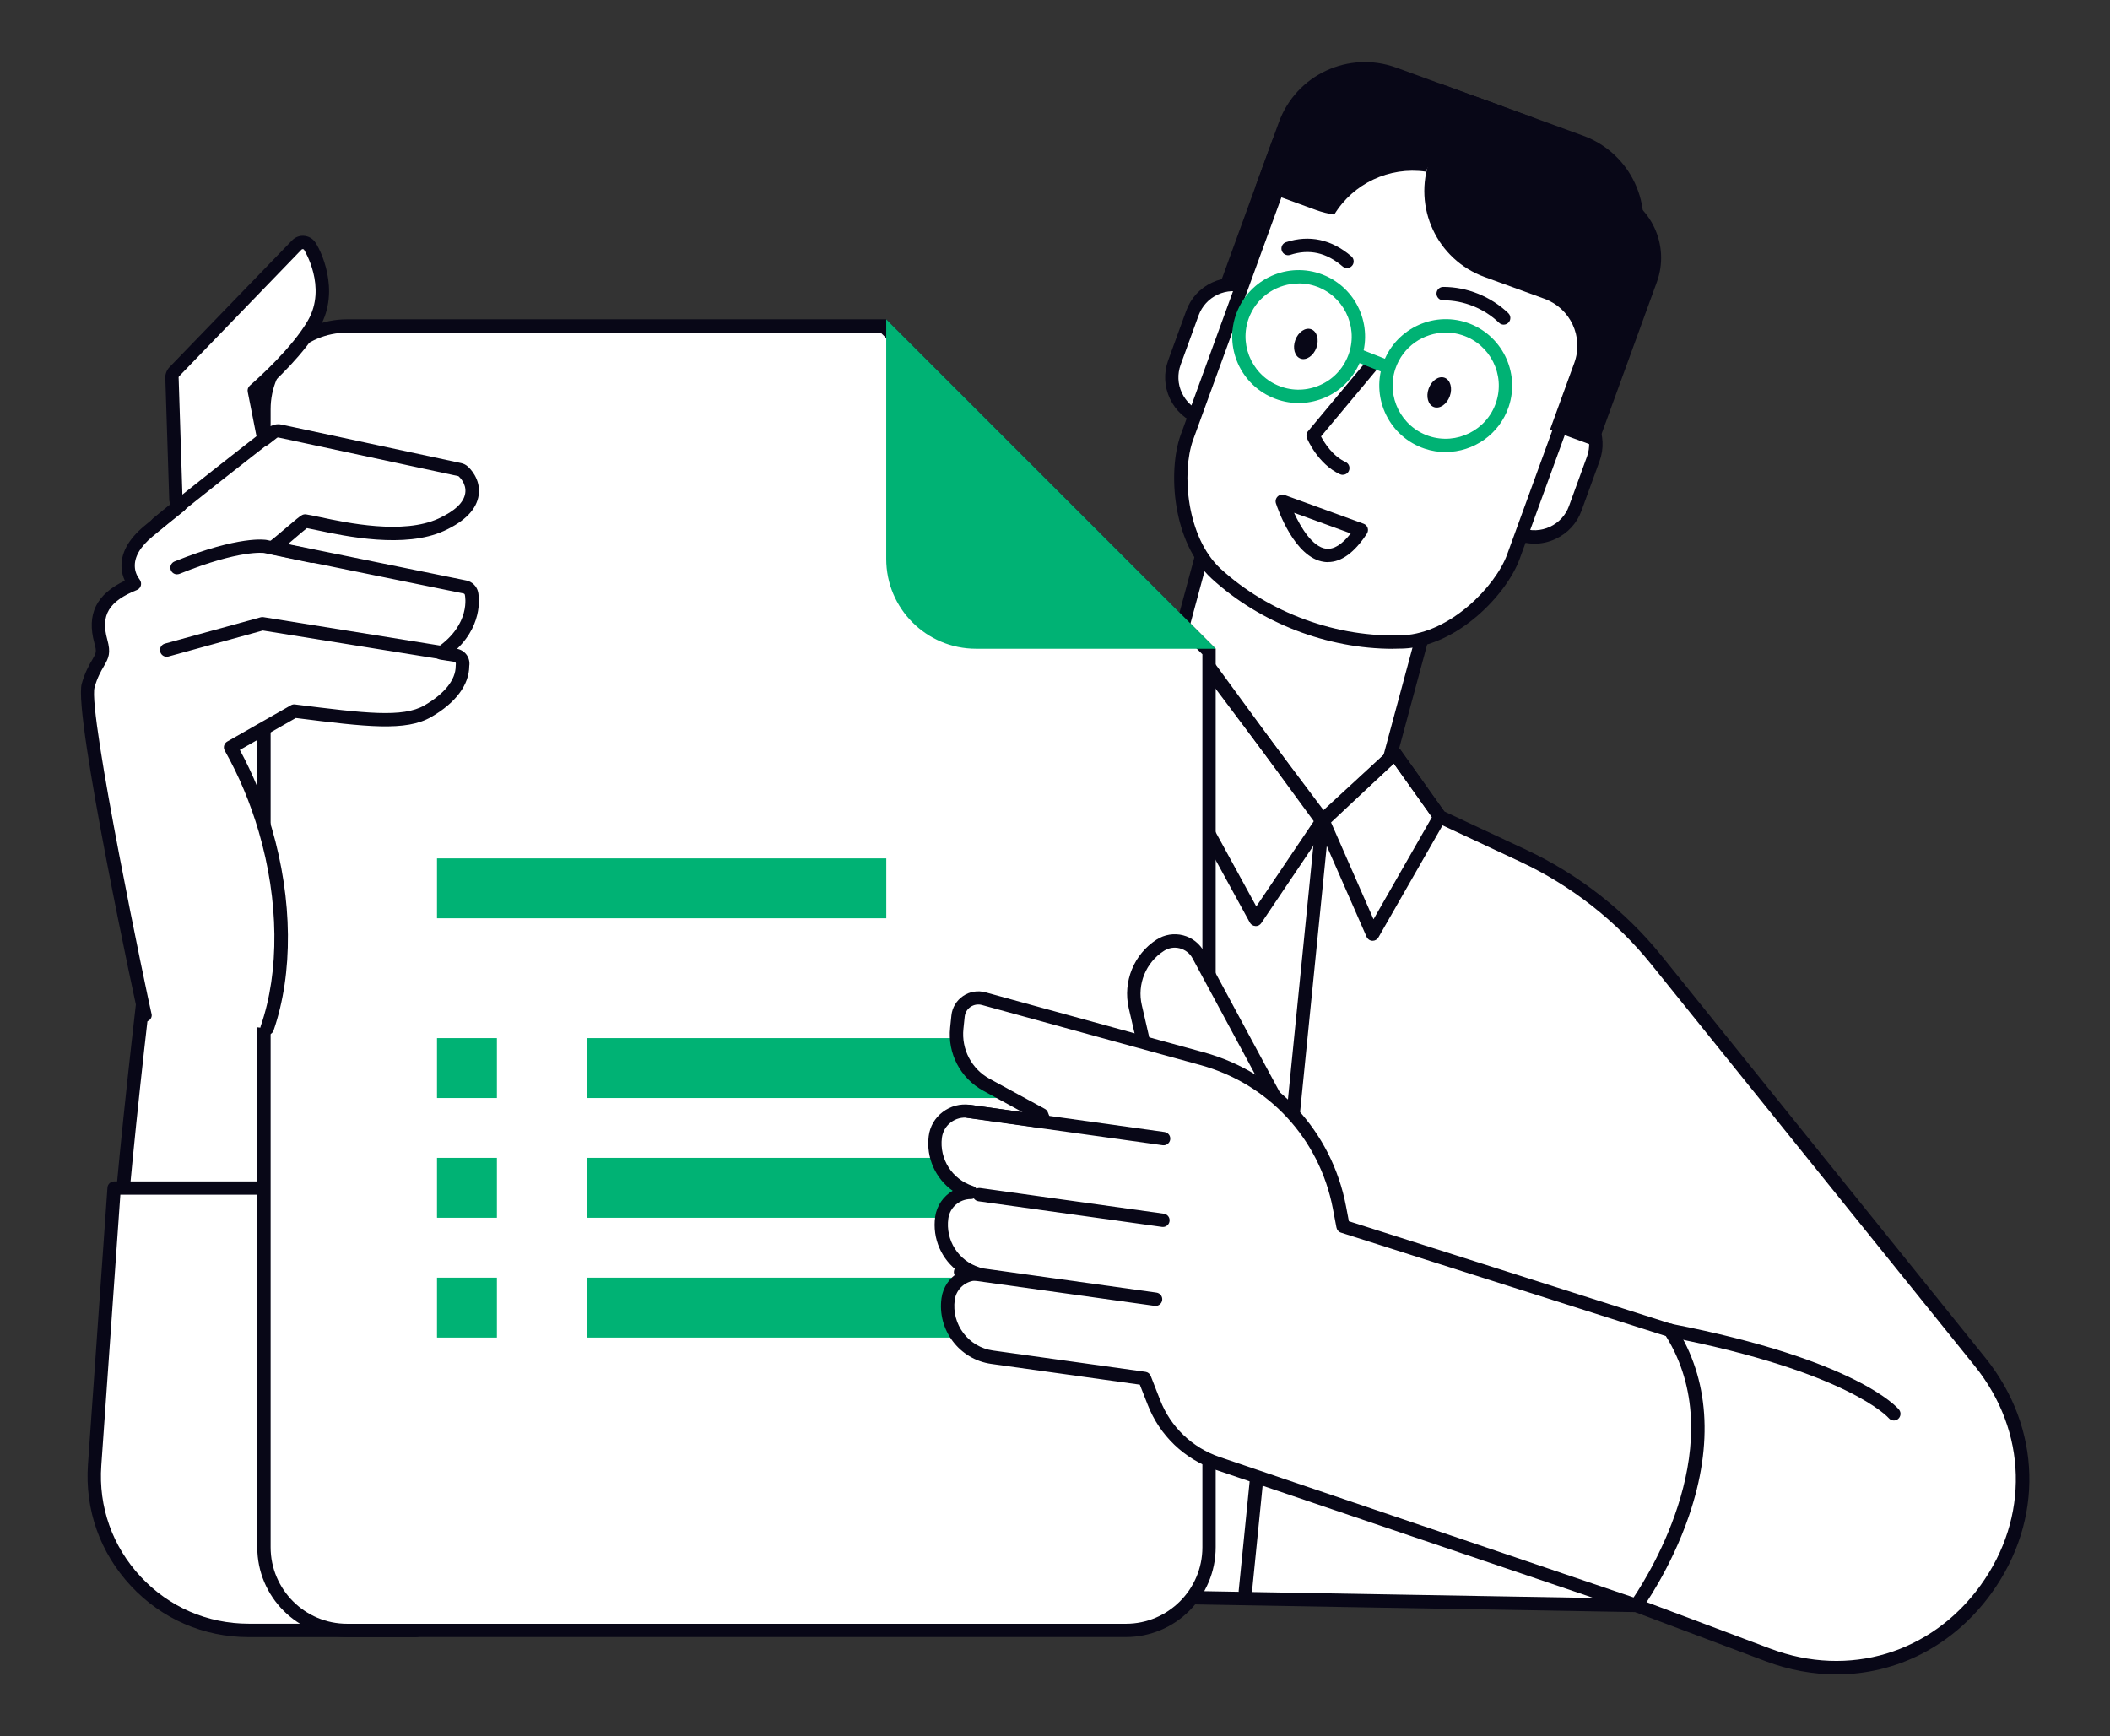 <?xml version="1.0" encoding="UTF-8"?>
<svg xmlns="http://www.w3.org/2000/svg" id="Layer_1" version="1.1" viewBox="0 0 315.92 260">
  <rect x="0" y="0" width="315.92" height="260" fill="#333333" stroke="none"/>
  <defs>
    <style>
      .st0 {
        fill: #080717;
      }

      .st1 {
        fill: #00b274;
      }

      .st2 {
        fill: #fff;
      }

      .st3 {
        fill: none;
        stroke: #080717;
        stroke-linecap: round;
        stroke-linejoin: round;
        stroke-width: 2px;
      }
    </style>
  </defs>
  <g>
    <rect class="st2" x="174.24" y="77.75" width="35.03" height="57.86" transform="translate(34.37 -46.23) rotate(15.08)"></rect>
    <path class="st0" d="M201.14,140.17c-.09,0-.17-.01-.26-.03l-33.83-9.12c-.26-.07-.47-.24-.61-.47-.13-.23-.17-.5-.1-.76l15.06-55.87c.14-.53.69-.85,1.23-.71l33.83,9.12c.26.07.47.24.61.47.13.23.17.5.1.76l-15.06,55.87c-.12.45-.52.74-.96.74ZM168.54,129.35l31.9,8.6,14.54-53.94-31.9-8.6-14.54,53.94Z"></path>
  </g>
  <g>
    <path class="st2" d="M244.99,240.38l19.73,7.42c26.75,10.06,49.66-21.62,31.74-43.88l-48.44-60.15c-5.36-6.65-12.17-11.99-19.9-15.62l-12.54-5.87-6.73-9.47-10.86,10.2-19.95-27.27-65.18,142.33,132.14,2.3Z"></path>
    <path class="st0" d="M274.98,250.71c-3.5,0-7.08-.64-10.61-1.97l-19.57-7.36-131.97-2.29c-.34,0-.65-.18-.83-.47-.18-.29-.2-.64-.06-.95l65.18-142.33c.15-.32.45-.54.81-.58.36-.03.7.12.91.4l19.29,26.36,10.04-9.42c.21-.2.49-.29.78-.27.29.03.55.18.72.42l6.58,9.25,12.3,5.76c7.83,3.67,14.84,9.16,20.26,15.89l48.44,60.15c8.46,10.5,8.81,24.34.91,35.27-5.69,7.87-14.17,12.14-23.18,12.14ZM114.4,237.11l130.61,2.27c.11,0,.23.02.33.06l19.73,7.42c11.75,4.42,24.1.7,31.46-9.47,7.36-10.17,7.02-23.06-.85-32.84l-48.44-60.15c-5.23-6.5-11.99-11.8-19.55-15.34l-12.54-5.87c-.16-.07-.29-.19-.39-.33l-6.07-8.53-10.03,9.41c-.21.2-.49.29-.78.27-.29-.03-.55-.17-.71-.41l-18.95-25.89-63.83,139.39Z"></path>
  </g>
  <path class="st0" d="M186.46,239.3s-.07,0-.1,0c-.55-.06-.95-.55-.9-1.09l11.58-115.53c.06-.55.55-.94,1.09-.9.55.06.95.55.9,1.09l-11.58,115.53c-.05.52-.49.9-.99.9Z"></path>
  <g>
    <path class="st2" d="M74.28,232.54c-7.8-24.72-25.38-77.91-25.38-77.91l3.1-6.88c.15-88.14-27.54-22.93-27.54-22.93,0,0-5.9,45.65-7.17,67.97l56.99,39.75Z"></path>
    <path class="st0" d="M74.28,233.54c-.42,0-.82-.27-.95-.7-7.71-24.43-25.2-77.37-25.38-77.9-.08-.24-.06-.5.04-.72l3.01-6.68c.05-37.57-5.1-44.24-8.18-44.87-5.25-1.07-13.42,13.13-17.39,22.43-.36,2.78-5.93,46.33-7.15,67.76-.03.55-.51.97-1.06.94-.55-.03-.97-.5-.94-1.05,1.26-22.1,7.12-67.58,7.18-68.04.01-.09.04-.18.07-.26,1.11-2.61,11.09-25.51,19.68-23.73,2.44.5,9.85,2.01,9.78,47.05,0,.14-.03.28-.09.41l-2.94,6.52c1.58,4.78,17.89,54.19,25.26,77.56.17.53-.13,1.09-.65,1.25-.1.03-.2.05-.3.05Z"></path>
  </g>
  <g>
    <path class="st2" d="M62.31,244.13h-25.07c-13.41,0-24.01-11.37-23.07-24.75l2.92-41.48h31.26l13.97,66.23Z"></path>
    <path class="st0" d="M62.31,245.13h-25.07c-6.77,0-13.04-2.73-17.65-7.68-4.61-4.95-6.89-11.39-6.42-18.14l2.92-41.48c.04-.52.47-.93,1-.93h31.26c.47,0,.88.33.98.79l13.97,66.23c.06.29-.01.6-.2.84-.19.23-.48.37-.78.37ZM18.02,178.89l-2.85,40.55c-.44,6.19,1.66,12.1,5.89,16.64,4.23,4.54,9.98,7.04,16.19,7.04h23.84l-13.54-64.23h-29.52Z"></path>
  </g>
  <g>
    <path class="st0" d="M221.35,14.61c-4.52-1.65-9.33-.78-12.89,1.89l-4.43-1.61c-5.52-2.01-11.61.83-13.62,6.35l-8.98,24.67,7.03,2.56,3.65-10.03c1.41-3.88,5.71-5.88,9.58-4.47l4.1,1.49-6.49-2.36,4.3,1.56c7.12,2.59,14.99-1.07,17.58-8.2l3.83-10.52-3.64-1.33Z"></path>
    <g>
      <path class="st2" d="M188.59,58.91c-1.23,3.38-4.97,5.11-8.36,3.87l-.51-.18c-3.37-1.23-5.12-4.95-3.89-8.33l2.7-7.42c1.22-3.36,4.97-5.1,8.33-3.88l.51.18c2.51.91,4.11,3.2,4.29,5.68l-3.08,10.08Z"></path>
      <path class="st0" d="M182.49,64.19c-.87,0-1.75-.15-2.59-.46l-.51-.18c-1.88-.68-3.38-2.06-4.23-3.87-.85-1.82-.94-3.85-.25-5.74l2.7-7.42c.68-1.88,2.06-3.38,3.88-4.22,1.82-.85,3.85-.93,5.73-.25l.51.18c2.79,1.02,4.73,3.59,4.94,6.55.04.55-.38,1.03-.93,1.07-.55.04-1.03-.38-1.07-.93-.15-2.18-1.58-4.06-3.63-4.81l-.51-.18c-1.38-.5-2.87-.44-4.21.18-1.33.62-2.34,1.72-2.85,3.09l-2.7,7.42c-.5,1.38-.44,2.88.19,4.21.62,1.33,1.72,2.34,3.1,2.84l.51.18c1.39.51,2.89.45,4.22-.17,1.33-.62,2.35-1.72,2.85-3.1.19-.52.76-.79,1.28-.6.52.19.79.76.6,1.28-.69,1.89-2.07,3.39-3.89,4.23-1,.46-2.08.7-3.15.7Z"></path>
    </g>
    <path class="st0" d="M212.31,22.4l3.57-9.79,4.05,1.47,10.67,3.89,6.44,2.35c7.12,2.59,10.79,10.46,8.2,17.56l-3.57,9.81-4.06-1.48-10.66-3.88-6.44-2.35c-7.11-2.59-10.77-10.46-8.18-17.57Z"></path>
    <g>
      <path class="st2" d="M225.81,64.06c1.23-3.38,4.95-5.11,8.33-3.88l.51.19c3.37,1.23,5.13,4.96,3.9,8.33l-2.7,7.42c-1.23,3.37-4.98,5.1-8.35,3.88l-.51-.19c-2.49-.91-4.1-3.18-4.28-5.67l3.1-10.09Z"></path>
      <path class="st0" d="M229.73,81.4c-.87,0-1.73-.15-2.57-.46l-.51-.19c-2.79-1.02-4.73-3.58-4.93-6.54-.04-.55.38-1.03.93-1.07.55-.03,1.03.38,1.07.93.15,2.17,1.57,4.05,3.62,4.8l.51.19c1.38.5,2.88.44,4.21-.18,1.34-.62,2.35-1.72,2.85-3.09l2.7-7.42c.5-1.38.43-2.87-.19-4.21-.62-1.33-1.73-2.34-3.11-2.85l-.51-.19c-2.85-1.04-6.01.44-7.05,3.28-.19.52-.76.79-1.28.6-.52-.19-.79-.76-.6-1.28,1.41-3.88,5.72-5.89,9.61-4.48l.51.19c1.88.68,3.39,2.06,4.24,3.88.85,1.82.95,3.86.26,5.74l-2.7,7.42c-.68,1.88-2.06,3.38-3.89,4.23-1.01.47-2.09.71-3.17.71Z"></path>
    </g>
    <g>
      <path class="st2" d="M226.6,83.38c-1.88,5.1-8.96,12.37-16.44,12.74-10.15.44-20.59-3.36-28.08-10.23-5.51-5.1-6.22-15.2-4.4-20.33,5.3-14.56,10.6-29.09,15.89-43.63,1.85-5.17,8.58-7.63,14.96-5.44,8.66,3.15,17.33,6.31,26.01,9.47,6.3,2.43,9.88,8.64,7.95,13.78-5.29,14.54-10.59,29.07-15.89,43.63Z"></path>
      <path class="st0" d="M208.6,97.15c-9.88,0-19.94-3.87-27.19-10.52-5.95-5.5-6.53-16.15-4.67-21.4l15.89-43.64c2.04-5.69,9.32-8.41,16.22-6.04l26.02,9.48c6.85,2.64,10.67,9.4,8.54,15.07l-15.89,43.62s0,0,0,0c-1.92,5.22-9.19,12.99-17.33,13.39-.53.02-1.07.03-1.61.03ZM203.76,16.69c-4.26,0-8,2.09-9.25,5.59l-15.89,43.63c-1.72,4.84-.98,14.51,4.14,19.25,7.27,6.66,17.49,10.37,27.35,9.96,7-.35,13.77-7.27,15.54-12.08l15.89-43.63c1.75-4.66-1.56-10.27-7.37-12.51l-25.99-9.47c-1.48-.51-2.98-.75-4.42-.75ZM226.6,83.38h0,0Z"></path>
    </g>
    <path class="st0" d="M228.63,17.26c4.53,1.65,7.65,5.4,8.68,9.75l4.42,1.61c5.5,2,8.35,8.1,6.34,13.62l-8.98,24.67-7.02-2.56,3.65-10.03c1.41-3.88-.59-8.17-4.47-9.58l-.08-.03,2.48.9-11.38-4.14c-7.13-2.6-10.77-10.45-8.18-17.58l3.83-10.52,10.7,3.9Z"></path>
    <path class="st0" d="M213.45,25.68c.45-.76.84-1.57,1.15-2.44l3.57-9.79-4.05-1.48-5.05-1.84c-7.14-2.6-15,1.07-17.59,8.17l-3.57,9.81,2.69.98,1.36.5,5.07,1.85c.9.33,1.84.56,2.74.69,2.85-4.67,8.25-7.21,13.68-6.43Z"></path>
    <path class="st0" d="M198.83,84.17c-.19,0-.38-.01-.57-.04-4.43-.59-6.95-7.93-7.22-8.76-.12-.36-.02-.76.26-1.03.28-.27.68-.35,1.04-.22l11.82,4.3c.29.1.51.33.61.62.1.29.05.61-.11.86-1.85,2.83-3.81,4.26-5.82,4.26ZM193.75,76.77c1.03,2.26,2.78,5.12,4.78,5.39,1.15.15,2.41-.62,3.71-2.29l-8.49-3.09Z"></path>
    <path class="st0" d="M225.14,48.61c-.25,0-.5-.09-.69-.28-2.23-2.14-5.28-3.37-8.37-3.37-.55,0-1-.45-1-1,0-.55.45-1,1-1h0c3.6,0,7.15,1.44,9.75,3.93.4.38.41,1.01.03,1.41-.2.2-.46.31-.72.31Z"></path>
    <path class="st0" d="M201.68,40.14c-.23,0-.46-.08-.65-.24-2.44-2.09-5.01-2.66-7.86-1.73-.53.17-1.09-.12-1.26-.65s.12-1.09.64-1.26c3.52-1.13,6.81-.42,9.78,2.12.42.36.47.99.11,1.41-.2.23-.48.35-.76.35Z"></path>
    <path class="st0" d="M213.91,58.18c-.44,1.21-.09,2.45.78,2.77s1.94-.41,2.38-1.62c.44-1.21.09-2.45-.78-2.77s-1.94.41-2.38,1.62Z"></path>
    <path class="st0" d="M193.94,50.92c-.44,1.21-.09,2.45.78,2.77.87.32,1.94-.41,2.38-1.62.44-1.21.09-2.45-.78-2.77-.87-.32-1.94.41-2.38,1.62Z"></path>
    <path class="st1" d="M194.44,60.35c-1.36,0-2.72-.28-4.01-.85-5.02-2.21-7.31-8.09-5.09-13.12s8.09-7.31,13.11-5.09c5.02,2.21,7.31,8.09,5.09,13.12-1.07,2.43-3.02,4.3-5.5,5.26-1.17.45-2.39.68-3.6.68ZM194.45,42.45c-3.06,0-5.98,1.77-7.29,4.74-1.77,4.01.06,8.71,4.07,10.48,1.94.86,4.1.9,6.08.13,1.98-.77,3.54-2.26,4.4-4.21,1.77-4.01-.06-8.71-4.07-10.48-1.04-.46-2.12-.67-3.19-.67Z"></path>
    <path class="st0" d="M201.05,71.1c-.14,0-.28-.03-.42-.09-3.32-1.53-4.89-5.26-4.95-5.42-.14-.34-.08-.74.16-1.02l9.14-10.96c.35-.43.98-.48,1.41-.13.42.35.48.98.13,1.41l-8.73,10.46c.5.95,1.74,2.94,3.68,3.83.5.23.72.82.49,1.33-.17.37-.53.58-.91.58Z"></path>
    <path class="st1" d="M216.45,67.69c-1.04,0-2.1-.16-3.14-.51-5.2-1.74-8.02-7.38-6.29-12.59,1.74-5.2,7.38-8.03,12.59-6.29,5.2,1.74,8.02,7.38,6.29,12.58h0c-1.39,4.16-5.28,6.8-9.45,6.8ZM216.47,49.8c-3.33,0-6.44,2.11-7.55,5.43-1.39,4.16.87,8.67,5.02,10.06,4.16,1.38,8.67-.87,10.06-5.03h0c1.39-4.16-.87-8.67-5.02-10.06-.83-.28-1.68-.41-2.51-.41Z"></path>
    <path class="st1" d="M207.48,55.84c-.12,0-.25-.02-.37-.07l-3.94-1.55c-.51-.2-.77-.78-.56-1.3.2-.51.78-.76,1.3-.56l3.94,1.55c.51.2.77.78.56,1.3-.15.39-.53.63-.93.63Z"></path>
  </g>
  <path class="st0" d="M188.01,138.66s-.03,0-.05,0c-.35-.02-.66-.21-.83-.52l-20.68-37.83c-.24-.43-.12-.97.27-1.27l8.55-6.53c.21-.16.48-.23.74-.2.26.04.5.18.66.39l22.16,29.49c.26.34.27.81.03,1.16l-10.02,14.88c-.19.28-.5.44-.83.44ZM168.62,100.1l19.48,35.63,8.71-12.92-21.13-28.11-7.06,5.4Z"></path>
  <path class="st0" d="M205.52,140.87s-.04,0-.05,0c-.38-.02-.71-.25-.86-.6l-7.49-17.09c-.17-.39-.08-.85.24-1.14l10.81-9.95c.21-.19.5-.29.78-.26.29.03.54.18.71.41l6.73,9.47c.23.32.25.74.05,1.08l-10.06,17.58c-.18.31-.51.5-.87.5ZM199.24,123.03l6.41,14.62,8.75-15.3-5.71-8.02-9.45,8.7Z"></path>
  <path class="st3" d="M137.29,163.76"></path>
  <g>
    <g>
      <path class="st2" d="M51.97,244.12c-6.87,0-12.45-5.59-12.45-12.45V61.26c0-6.87,5.59-12.45,12.45-12.45h80.31l48.74,48.74v134.12c0,6.87-5.59,12.45-12.45,12.45H51.97Z"></path>
      <path class="st0" d="M131.87,49.81l48.16,48.16v133.71c0,6.32-5.14,11.45-11.45,11.45H51.97c-6.32,0-11.45-5.14-11.45-11.45V61.26c0-6.32,5.14-11.45,11.45-11.45h79.89ZM132.69,47.81H51.97c-7.43,0-13.45,6.02-13.45,13.45v170.41c0,7.43,6.02,13.45,13.45,13.45h116.6c7.43,0,13.45-6.02,13.45-13.45V97.14l-49.33-49.33h0Z"></path>
    </g>
    <path class="st1" d="M132.69,47.81v35.88c0,7.43,6.02,13.45,13.45,13.45h35.88l-49.33-49.33Z"></path>
    <rect class="st1" x="87.85" y="155.44" width="67.27" height="8.97"></rect>
    <rect class="st1" x="87.85" y="173.37" width="67.27" height="8.97"></rect>
    <rect class="st1" x="87.85" y="191.31" width="67.27" height="8.97"></rect>
    <rect class="st1" x="65.43" y="155.44" width="8.97" height="8.97"></rect>
    <rect class="st1" x="65.43" y="173.37" width="8.97" height="8.97"></rect>
    <rect class="st1" x="65.43" y="191.31" width="8.97" height="8.97"></rect>
    <rect class="st1" x="65.43" y="128.53" width="67.27" height="8.97"></rect>
  </g>
  <g>
    <g>
      <path class="st2" d="M192.75,167.75l-13.32-24.74c-1.11-2.06-3.73-2.74-5.7-1.48h0c-3.07,1.96-4.57,5.65-3.75,9.2l2.25,9.72,20.52,7.3Z"></path>
      <path class="st0" d="M192.75,168.75c-.11,0-.23-.02-.34-.06l-20.52-7.3c-.32-.11-.56-.38-.64-.72l-2.25-9.72c-.91-3.95.77-8.08,4.19-10.27,1.17-.75,2.61-.98,3.96-.63,1.35.35,2.49,1.25,3.15,2.48l13.32,24.74c.2.36.15.81-.12,1.12-.19.23-.47.35-.76.35ZM173.09,159.69l17.55,6.25-12.09-22.45c-.4-.75-1.08-1.27-1.9-1.49-.82-.21-1.67-.08-2.38.38-2.71,1.73-4.04,5-3.31,8.13l2.12,9.19Z"></path>
    </g>
    <g>
      <g>
        <path class="st2" d="M179.99,158.52l-32.71-8.99c-1.81-.5-3.63.75-3.83,2.61l-.19,1.82c-.37,3.46,1.39,6.8,4.44,8.47l8.26,4.5.41,1.05-11.27-1.57c-2.45-.34-4.74,1.37-5.05,3.83-.48,3.75,1.84,7.21,5.33,8.32-2.17-.01-4.06,1.56-4.37,3.76-.53,3.79,1.79,7.3,5.32,8.41-2.17-.01-4.06,1.56-4.37,3.76-.59,4.23,2.36,8.13,6.58,8.72l22.83,3.19,1.41,3.61c1.68,4.29,5.16,7.62,9.52,9.1l62.68,21.26s16.84-22.91,5.09-41.17c-.06-.1-.22-.07-.33-.11l-48.65-15.48-.54-2.85c-2.05-10.73-10.03-19.36-20.56-22.25Z"></path>
        <path class="st0" d="M244.99,241.38c-.11,0-.22-.02-.32-.05l-62.68-21.26c-4.65-1.58-8.34-5.11-10.13-9.68l-1.2-3.06-22.25-3.11c-4.77-.67-8.1-5.09-7.44-9.85.23-1.67,1.23-3.08,2.62-3.89-2.59-1.84-4.03-5-3.57-8.29.23-1.67,1.24-3.08,2.62-3.89-2.55-1.82-4-4.93-3.59-8.18.18-1.44.92-2.73,2.09-3.61,1.18-.9,2.63-1.28,4.1-1.08l7.86,1.1-5.88-3.21c-3.42-1.87-5.37-5.58-4.96-9.45l.19-1.82c.12-1.18.76-2.24,1.74-2.91.98-.67,2.2-.87,3.35-.56l32.71,8.99c10.98,3.02,19.14,11.84,21.28,23.03l.43,2.26,48.08,15.3h0c.1,0,.57.06.87.52,4.98,7.73,5.66,17.51,1.97,28.29-2.76,8.06-6.92,13.77-7.09,14.01-.19.26-.49.41-.81.41ZM146.31,191.73c-1.68,0-3.12,1.24-3.36,2.9-.51,3.67,2.06,7.08,5.73,7.59l22.83,3.19c.36.05.66.29.79.63l1.41,3.61c1.57,4.03,4.82,7.13,8.91,8.52l61.97,21.02c2.46-3.66,14.69-23.33,4.83-39.14l-48.64-15.48c-.35-.11-.61-.41-.68-.77l-.54-2.85c-2-10.43-9.6-18.66-19.84-21.48h0l-32.71-8.99c-.58-.16-1.19-.05-1.69.28-.5.34-.82.88-.88,1.47l-.19,1.82c-.32,3.07,1.22,6.01,3.93,7.49l8.26,4.5c.21.11.37.29.45.51l.41,1.05c.13.33.07.71-.15.98s-.57.42-.92.37l-11.27-1.57c-.93-.13-1.86.11-2.61.69-.73.56-1.2,1.37-1.32,2.28-.41,3.21,1.55,6.25,4.64,7.24.47.15.76.62.69,1.11-.08.49-.5.84-.99.84,0,0-.02,0-.02,0-1.68,0-3.12,1.24-3.36,2.9-.45,3.25,1.49,6.33,4.63,7.32.47.15.76.62.69,1.11-.08.49-.47.87-.99.84h-.02ZM249.78,200.12h.01-.01Z"></path>
      </g>
      <path class="st0" d="M174.12,183.71s-.09,0-.14,0l-27.48-3.84c-.55-.08-.93-.58-.85-1.13.08-.55.58-.93,1.13-.85l27.48,3.84c.55.08.93.58.85,1.13-.07.5-.5.86-.99.86Z"></path>
      <path class="st0" d="M174.22,171.48s-.09,0-.14,0l-29.2-4.08c-.55-.08-.93-.58-.85-1.13.08-.55.59-.93,1.13-.85l29.2,4.08c.55.08.93.58.85,1.13-.07.5-.5.86-.99.86Z"></path>
      <path class="st0" d="M173.02,195.53s-.09,0-.14,0l-29.2-4.08c-.55-.08-.93-.58-.85-1.13.08-.55.59-.93,1.13-.85l29.2,4.08c.55.08.93.58.85,1.13-.07.5-.5.86-.99.86Z"></path>
    </g>
  </g>
  <g>
    <path class="st2" d="M39.99,153.95c2.79-8.07,2.91-18.76-.28-29.7-1.32-4.5-3.09-8.65-5.18-12.35l9.52-5.43c10.59,1.33,16.43,2.07,19.99,0,5.65-3.27,5.14-6.66,5.18-6.87.07-.34,0-.68-.2-.97-.2-.28-.5-.47-.84-.52l-2.14-.34c5.58-3.88,4.57-8.71,4.52-8.93-.11-.48-.49-.86-.97-.96l-28.79-5.87c1.27-.95,4.38-3.74,4.88-4,2.73.41,13.7,3.63,20.4.54,2.78-1.28,4.31-2.82,4.56-4.57.28-1.95-1.14-3.24-1.3-3.38-.18-.16-.36-.24-.56-.28l-26.89-5.77c-.36-.08-.74,0-1.04.24-.02.02-.52.41-1.34,1.04l-1.45-7.33c1.67-1.46,6.53-5.89,8.9-9.99,3.13-5.43-.38-11.35-.64-11.69-.22-.3-.56-.48-.93-.5-.37-.02-.73.12-.98.38l-18.33,18.97c-.27.28-.4.68-.34,1.07l.58,18.1c.05.33.23.62.48.81.04.03.1.05.15.07-1.77,1.41-3.42,2.75-4.73,3.84-2.13,1.77-3.15,3.6-3.03,5.44.07,1.01.47,1.82.93,2.43-.02,0-.04.02-.07.03-4.63,1.87-6.11,4.43-4.97,8.58.47,1.72.23,2.14-.42,3.27-.45.78-1.02,1.76-1.47,3.36-1.19,4.16,8.4,49.05,8.49,49.3l18.33,2.02Z"></path>
    <path class="st0" d="M39.99,154.95c-.11,0-.22-.02-.33-.05-.52-.18-.8-.75-.62-1.27,2.83-8.17,2.72-18.78-.3-29.1-1.26-4.3-2.97-8.38-5.09-12.14-.27-.48-.1-1.09.38-1.36l9.53-5.43c.19-.11.41-.15.62-.12l.14.02c10.3,1.29,15.97,2,19.23.12,3.02-1.75,4.68-3.84,4.68-5.89,0-.1,0-.2.02-.32.01-.06,0-.14-.04-.2-.04-.05-.1-.09-.17-.11l-2.14-.34c-.4-.06-.73-.37-.82-.77-.09-.4.07-.81.4-1.04,5.04-3.5,4.16-7.71,4.12-7.89-.02-.1-.1-.18-.21-.2l-28.78-5.87c-.39-.08-.69-.38-.78-.76-.09-.38.06-.78.38-1.02.57-.43,1.55-1.26,2.49-2.06,1.57-1.33,2.19-1.86,2.53-2.03.19-.1.4-.13.61-.1.46.07,1.16.22,2.03.4,4.06.87,12.51,2.67,17.8.22,2.45-1.13,3.79-2.41,3.99-3.81.21-1.45-.92-2.44-.97-2.49-.04-.04-.05-.05-.12-.06l-26.88-5.77c-.08-.02-.16,0-.22.05l-1.34,1.04c-.27.21-.64.27-.96.15-.32-.12-.56-.4-.63-.74l-1.45-7.33c-.07-.35.05-.71.32-.95,1.45-1.27,6.37-5.72,8.69-9.74,2.9-5.03-.55-10.55-.58-10.6-.04-.05-.11-.09-.18-.09-.08,0-.15.03-.2.08l-18.33,18.97c-.06.06-.08.14-.07.22,0,.04,0,.08.01.12l.58,18.02s.03.06.05.09c.03.01.06.03.08.04.28.17.47.46.49.79.02.33-.12.65-.37.85-1.76,1.41-3.41,2.74-4.72,3.83-1.87,1.55-2.77,3.1-2.67,4.6.04.67.28,1.29.74,1.9.18.25.24.57.16.87-.08.3-.3.54-.59.66-4.22,1.7-5.45,3.77-4.44,7.41.56,2.03.23,2.74-.52,4.03-.45.78-.96,1.65-1.38,3.14-1.04,3.65,8.04,46.92,8.5,48.77.19.52-.09,1.05-.61,1.24-.52.19-1.11-.12-1.29-.64-.13-.35-9.82-45.36-8.52-49.92.49-1.72,1.11-2.8,1.57-3.58.61-1.05.68-1.19.32-2.5-1.18-4.31.27-7.3,4.56-9.34-.28-.61-.45-1.25-.49-1.91-.14-2.17,1-4.28,3.39-6.27,1.11-.92,2.47-2.03,3.94-3.2-.09-.19-.15-.39-.18-.59,0-.04,0-.08-.01-.12l-.58-18.05c-.08-.67.15-1.35.62-1.84l18.34-18.97c.46-.47,1.09-.74,1.76-.69.67.04,1.28.37,1.67.9.75.99,3.92,7.22.71,12.79-2.24,3.88-6.53,7.96-8.67,9.86l1.02,5.18.06-.04c.53-.41,1.21-.57,1.86-.43l26.9,5.77c.41.09.74.26,1.03.53.18.16,1.96,1.79,1.61,4.26-.3,2.11-2.03,3.91-5.14,5.34-5.9,2.72-14.79.83-19.06-.08-.6-.13-1.12-.24-1.52-.31-.42.33-1.27,1.05-1.92,1.61-.31.26-.62.53-.92.78l26.72,5.45c.87.18,1.55.86,1.75,1.71.05.21.97,4.56-3.14,8.52.58.11,1.09.43,1.44.92.34.49.47,1.08.38,1.65-.02,2.83-2.03,5.52-5.68,7.63-3.81,2.21-9.68,1.49-20.29.16l-8.38,4.78c1.97,3.65,3.58,7.58,4.78,11.7,3.13,10.71,3.23,21.75.27,30.31-.14.41-.53.67-.95.67Z"></path>
  </g>
  <path class="st0" d="M66.9,98.83c-.05,0-.11,0-.16-.01l-27.39-4.41-14.13,3.89c-.54.15-1.08-.17-1.23-.7-.15-.53.17-1.08.7-1.23l14.34-3.94c.14-.04.28-.05.42-.02l27.6,4.44c.55.09.92.6.83,1.15-.08.49-.5.84-.99.84Z"></path>
  <path class="st0" d="M26.51,86c-.4,0-.77-.24-.93-.63-.21-.51.04-1.09.55-1.3,9.74-3.93,13.62-3.25,13.79-3.22l6.96,1.46c.54.11.89.64.77,1.18-.11.54-.65.89-1.18.77l-6.94-1.46s-3.59-.54-12.64,3.12c-.12.05-.25.07-.37.07Z"></path>
  <path class="st0" d="M23.55,79.39c-.29,0-.57-.12-.77-.36-.35-.42-.3-1.05.13-1.41,4.69-3.89,13.58-10.82,17.18-13.62.44-.34,1.06-.26,1.4.18.34.44.26,1.06-.18,1.4-3.6,2.79-12.46,9.7-17.13,13.58-.19.16-.41.23-.64.23Z"></path>
  <g>
    <path class="st2" d="M283.56,211.7s-5.76-7.09-33.48-12.49l33.48,12.49Z"></path>
    <path class="st0" d="M283.56,212.7c-.29,0-.57-.12-.77-.36-.09-.1-6.15-6.94-32.9-12.15-.54-.11-.9-.63-.79-1.17.1-.54.63-.9,1.17-.79,27.75,5.4,33.82,12.54,34.06,12.84.35.43.28,1.06-.15,1.41-.19.15-.41.22-.63.22Z"></path>
  </g>
</svg>
